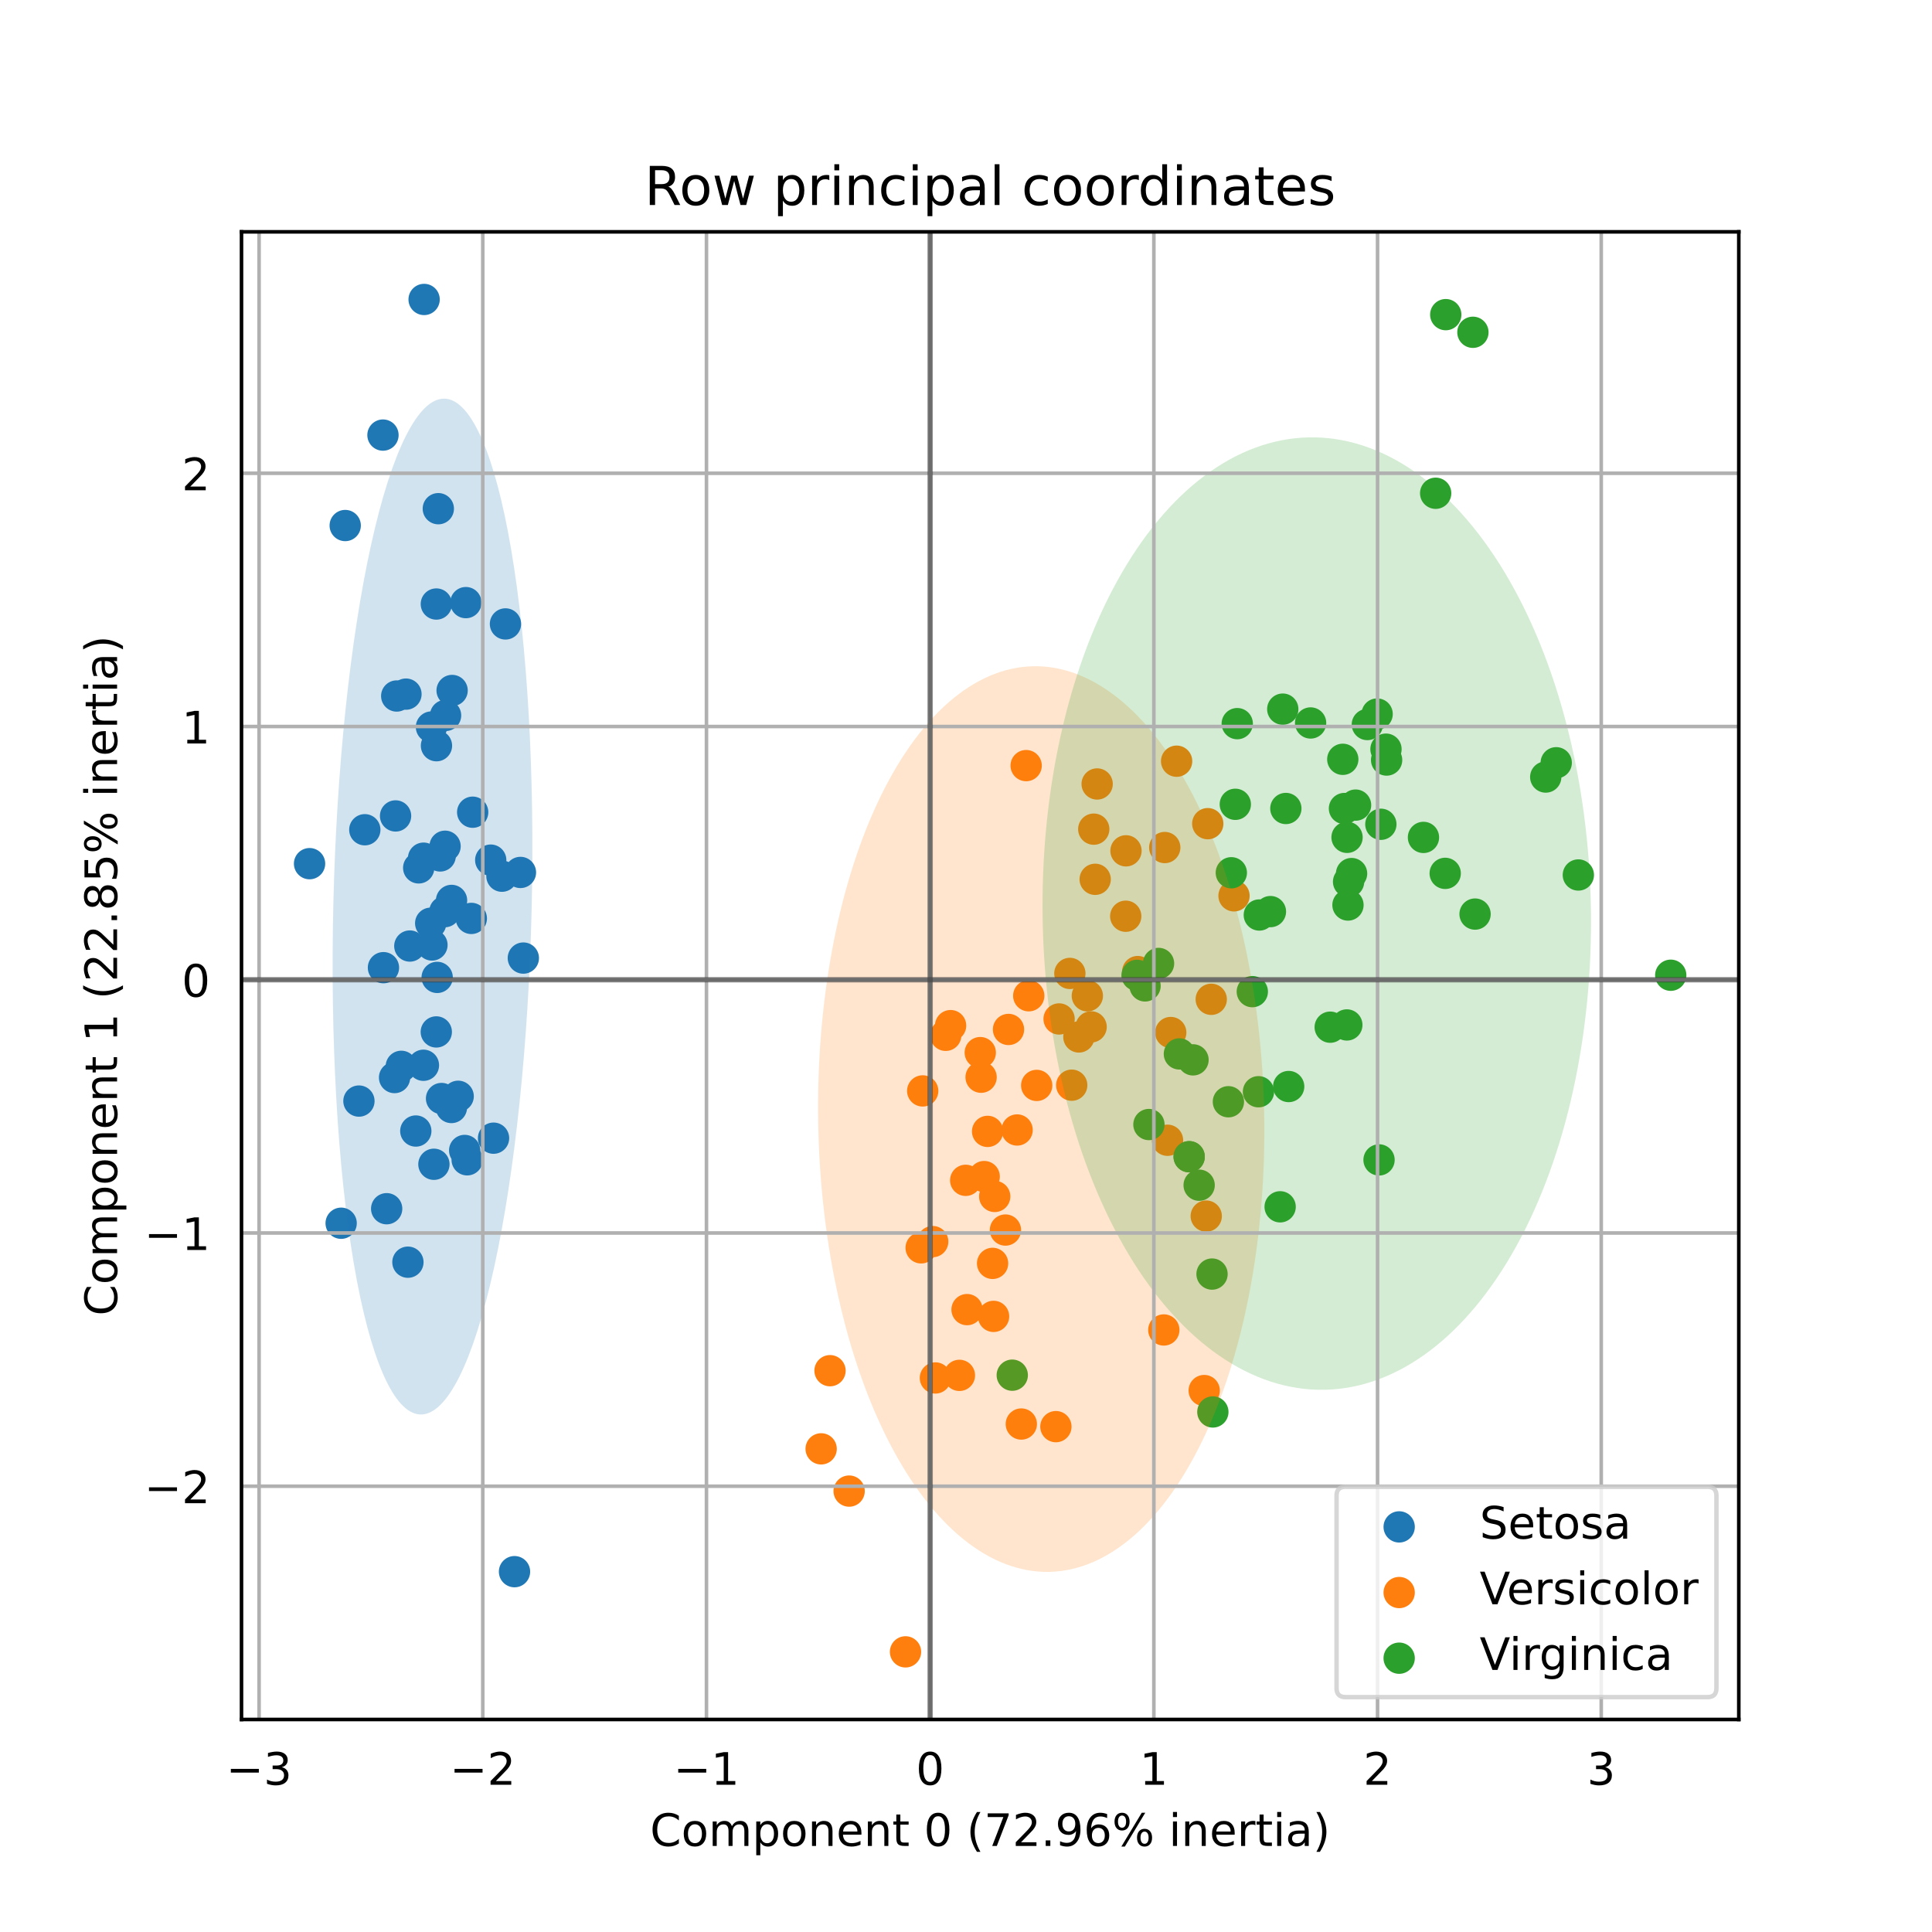 <?xml version="1.0" encoding="utf-8" standalone="no"?>
<!DOCTYPE svg PUBLIC "-//W3C//DTD SVG 1.1//EN"
  "http://www.w3.org/Graphics/SVG/1.1/DTD/svg11.dtd">
<!-- Created with matplotlib (https://matplotlib.org/) -->
<svg height="432pt" version="1.1" viewBox="0 0 432 432" width="432pt" xmlns="http://www.w3.org/2000/svg" xmlns:xlink="http://www.w3.org/1999/xlink">
 <defs>
  <style type="text/css">*{stroke-linecap:butt;stroke-linejoin:round;}</style>
 </defs>
 <g id="figure_1">
  <g id="patch_1">
   <path d="M 0 432 
L 432 432 
L 432 0 
L 0 0 
z
" style="fill:#ffffff;"/>
  </g>
  <g id="axes_1">
   <g id="patch_2">
    <path d="M 54 384.48 
L 388.8 384.48 
L 388.8 51.84 
L 54 51.84 
z
" style="fill:#ffffff;"/>
   </g>
   <g id="PathCollection_1">
    <defs>
     <path d="M 0 3 
C 0.796 3 1.559 2.684 2.121 2.121 
C 2.684 1.559 3 0.796 3 0 
C 3 -0.796 2.684 -1.559 2.121 -2.121 
C 1.559 -2.684 0.796 -3 0 -3 
C -0.796 -3 -1.559 -2.684 -2.121 -2.121 
C -2.684 -1.559 -3 -0.796 -3 0 
C -3 0.796 -2.684 1.559 -2.121 2.121 
C -1.559 2.684 -0.796 3 0 3 
z
" id="m124eeaf2be" style="stroke:#1f77b4;"/>
    </defs>
    <g clip-path="url(#p04b88c9080)">
     <use style="fill:#1f77b4;stroke:#1f77b4;" x="94.71" xlink:href="#m124eeaf2be" y="191.89"/>
     <use style="fill:#1f77b4;stroke:#1f77b4;" x="103.9" xlink:href="#m124eeaf2be" y="257.245"/>
     <use style="fill:#1f77b4;stroke:#1f77b4;" x="89.731" xlink:href="#m124eeaf2be" y="238.433"/>
     <use style="fill:#1f77b4;stroke:#1f77b4;" x="92.975" xlink:href="#m124eeaf2be" y="252.9"/>
     <use style="fill:#1f77b4;stroke:#1f77b4;" x="88.45" xlink:href="#m124eeaf2be" y="182.445"/>
     <use style="fill:#1f77b4;stroke:#1f77b4;" x="104.167" xlink:href="#m124eeaf2be" y="134.747"/>
     <use style="fill:#1f77b4;stroke:#1f77b4;" x="85.74" xlink:href="#m124eeaf2be" y="216.374"/>
     <use style="fill:#1f77b4;stroke:#1f77b4;" x="96.303" xlink:href="#m124eeaf2be" y="206.436"/>
     <use style="fill:#1f77b4;stroke:#1f77b4;" x="91.211" xlink:href="#m124eeaf2be" y="282.228"/>
     <use style="fill:#1f77b4;stroke:#1f77b4;" x="98.73" xlink:href="#m124eeaf2be" y="245.63"/>
     <use style="fill:#1f77b4;stroke:#1f77b4;" x="99.631" xlink:href="#m124eeaf2be" y="159.973"/>
     <use style="fill:#1f77b4;stroke:#1f77b4;" x="91.637" xlink:href="#m124eeaf2be" y="211.536"/>
     <use style="fill:#1f77b4;stroke:#1f77b4;" x="97.023" xlink:href="#m124eeaf2be" y="260.334"/>
     <use style="fill:#1f77b4;stroke:#1f77b4;" x="76.283" xlink:href="#m124eeaf2be" y="273.518"/>
     <use style="fill:#1f77b4;stroke:#1f77b4;" x="98.009" xlink:href="#m124eeaf2be" y="113.745"/>
     <use style="fill:#1f77b4;stroke:#1f77b4;" x="94.834" xlink:href="#m124eeaf2be" y="66.96"/>
     <use style="fill:#1f77b4;stroke:#1f77b4;" x="97.566" xlink:href="#m124eeaf2be" y="135.062"/>
     <use style="fill:#1f77b4;stroke:#1f77b4;" x="98.429" xlink:href="#m124eeaf2be" y="191.391"/>
     <use style="fill:#1f77b4;stroke:#1f77b4;" x="113.023" xlink:href="#m124eeaf2be" y="139.512"/>
     <use style="fill:#1f77b4;stroke:#1f77b4;" x="90.775" xlink:href="#m124eeaf2be" y="155.207"/>
     <use style="fill:#1f77b4;stroke:#1f77b4;" x="112.235" xlink:href="#m124eeaf2be" y="195.92"/>
     <use style="fill:#1f77b4;stroke:#1f77b4;" x="97.595" xlink:href="#m124eeaf2be" y="166.743"/>
     <use style="fill:#1f77b4;stroke:#1f77b4;" x="69.218" xlink:href="#m124eeaf2be" y="193.118"/>
     <use style="fill:#1f77b4;stroke:#1f77b4;" x="117.019" xlink:href="#m124eeaf2be" y="214.227"/>
     <use style="fill:#1f77b4;stroke:#1f77b4;" x="96.587" xlink:href="#m124eeaf2be" y="211.3"/>
     <use style="fill:#1f77b4;stroke:#1f77b4;" x="110.358" xlink:href="#m124eeaf2be" y="254.498"/>
     <use style="fill:#1f77b4;stroke:#1f77b4;" x="105.391" xlink:href="#m124eeaf2be" y="205.359"/>
     <use style="fill:#1f77b4;stroke:#1f77b4;" x="99.518" xlink:href="#m124eeaf2be" y="189.222"/>
     <use style="fill:#1f77b4;stroke:#1f77b4;" x="100.969" xlink:href="#m124eeaf2be" y="201.336"/>
     <use style="fill:#1f77b4;stroke:#1f77b4;" x="94.682" xlink:href="#m124eeaf2be" y="238.196"/>
     <use style="fill:#1f77b4;stroke:#1f77b4;" x="100.941" xlink:href="#m124eeaf2be" y="247.642"/>
     <use style="fill:#1f77b4;stroke:#1f77b4;" x="116.373" xlink:href="#m124eeaf2be" y="195.08"/>
     <use style="fill:#1f77b4;stroke:#1f77b4;" x="77.191" xlink:href="#m124eeaf2be" y="117.51"/>
     <use style="fill:#1f77b4;stroke:#1f77b4;" x="85.633" xlink:href="#m124eeaf2be" y="97.286"/>
     <use style="fill:#1f77b4;stroke:#1f77b4;" x="102.449" xlink:href="#m124eeaf2be" y="245.131"/>
     <use style="fill:#1f77b4;stroke:#1f77b4;" x="97.555" xlink:href="#m124eeaf2be" y="230.743"/>
     <use style="fill:#1f77b4;stroke:#1f77b4;" x="105.691" xlink:href="#m124eeaf2be" y="181.611"/>
     <use style="fill:#1f77b4;stroke:#1f77b4;" x="81.573" xlink:href="#m124eeaf2be" y="185.533"/>
     <use style="fill:#1f77b4;stroke:#1f77b4;" x="86.46" xlink:href="#m124eeaf2be" y="270.272"/>
     <use style="fill:#1f77b4;stroke:#1f77b4;" x="99.461" xlink:href="#m124eeaf2be" y="203.847"/>
     <use style="fill:#1f77b4;stroke:#1f77b4;" x="93.621" xlink:href="#m124eeaf2be" y="194.06"/>
     <use style="fill:#1f77b4;stroke:#1f77b4;" x="115.046" xlink:href="#m124eeaf2be" y="351.429"/>
     <use style="fill:#1f77b4;stroke:#1f77b4;" x="80.258" xlink:href="#m124eeaf2be" y="246.201"/>
     <use style="fill:#1f77b4;stroke:#1f77b4;" x="109.728" xlink:href="#m124eeaf2be" y="192.326"/>
     <use style="fill:#1f77b4;stroke:#1f77b4;" x="101.094" xlink:href="#m124eeaf2be" y="154.393"/>
     <use style="fill:#1f77b4;stroke:#1f77b4;" x="104.461" xlink:href="#m124eeaf2be" y="259.336"/>
     <use style="fill:#1f77b4;stroke:#1f77b4;" x="88.706" xlink:href="#m124eeaf2be" y="155.627"/>
     <use style="fill:#1f77b4;stroke:#1f77b4;" x="88.224" xlink:href="#m124eeaf2be" y="240.943"/>
     <use style="fill:#1f77b4;stroke:#1f77b4;" x="96.473" xlink:href="#m124eeaf2be" y="162.562"/>
     <use style="fill:#1f77b4;stroke:#1f77b4;" x="97.754" xlink:href="#m124eeaf2be" y="218.55"/>
    </g>
   </g>
   <g id="PathCollection_2">
    <defs>
     <path d="M 0 3 
C 0.796 3 1.559 2.684 2.121 2.121 
C 2.684 1.559 3 0.796 3 0 
C 3 -0.796 2.684 -1.559 2.121 -2.121 
C 1.559 -2.684 0.796 -3 0 -3 
C -0.796 -3 -1.559 -2.684 -2.121 -2.121 
C -2.684 -1.559 -3 -0.796 -3 0 
C -3 0.796 -2.684 1.559 -2.121 2.121 
C -1.559 2.684 -0.796 3 0 3 
z
" id="mc27cc13656" style="stroke:#ff7f0e;"/>
    </defs>
    <g clip-path="url(#p04b88c9080)">
     <use style="fill:#ff7f0e;stroke:#ff7f0e;" x="263.096" xlink:href="#mc27cc13656" y="170.206"/>
     <use style="fill:#ff7f0e;stroke:#ff7f0e;" x="244.567" xlink:href="#mc27cc13656" y="185.402"/>
     <use style="fill:#ff7f0e;stroke:#ff7f0e;" x="270.058" xlink:href="#mc27cc13656" y="184.174"/>
     <use style="fill:#ff7f0e;stroke:#ff7f0e;" x="228.368" xlink:href="#mc27cc13656" y="318.416"/>
     <use style="fill:#ff7f0e;stroke:#ff7f0e;" x="261.78" xlink:href="#mc27cc13656" y="230.874"/>
     <use style="fill:#ff7f0e;stroke:#ff7f0e;" x="227.428" xlink:href="#mc27cc13656" y="252.667"/>
     <use style="fill:#ff7f0e;stroke:#ff7f0e;" x="245.326" xlink:href="#mc27cc13656" y="175.299"/>
     <use style="fill:#ff7f0e;stroke:#ff7f0e;" x="183.611" xlink:href="#mc27cc13656" y="323.967"/>
     <use style="fill:#ff7f0e;stroke:#ff7f0e;" x="254.398" xlink:href="#mc27cc13656" y="217.247"/>
     <use style="fill:#ff7f0e;stroke:#ff7f0e;" x="208.558" xlink:href="#mc27cc13656" y="277.624"/>
     <use style="fill:#ff7f0e;stroke:#ff7f0e;" x="202.474" xlink:href="#mc27cc13656" y="369.36"/>
     <use style="fill:#ff7f0e;stroke:#ff7f0e;" x="230.029" xlink:href="#mc27cc13656" y="222.656"/>
     <use style="fill:#ff7f0e;stroke:#ff7f0e;" x="236.102" xlink:href="#mc27cc13656" y="319"/>
     <use style="fill:#ff7f0e;stroke:#ff7f0e;" x="243.978" xlink:href="#mc27cc13656" y="229.617"/>
     <use style="fill:#ff7f0e;stroke:#ff7f0e;" x="206.318" xlink:href="#mc27cc13656" y="243.931"/>
     <use style="fill:#ff7f0e;stroke:#ff7f0e;" x="251.773" xlink:href="#mc27cc13656" y="190.246"/>
     <use style="fill:#ff7f0e;stroke:#ff7f0e;" x="225.505" xlink:href="#mc27cc13656" y="230.188"/>
     <use style="fill:#ff7f0e;stroke:#ff7f0e;" x="215.93" xlink:href="#mc27cc13656" y="263.925"/>
     <use style="fill:#ff7f0e;stroke:#ff7f0e;" x="269.263" xlink:href="#mc27cc13656" y="310.932"/>
     <use style="fill:#ff7f0e;stroke:#ff7f0e;" x="216.235" xlink:href="#mc27cc13656" y="292.833"/>
     <use style="fill:#ff7f0e;stroke:#ff7f0e;" x="244.884" xlink:href="#mc27cc13656" y="196.616"/>
     <use style="fill:#ff7f0e;stroke:#ff7f0e;" x="231.809" xlink:href="#mc27cc13656" y="242.703"/>
     <use style="fill:#ff7f0e;stroke:#ff7f0e;" x="269.718" xlink:href="#mc27cc13656" y="271.922"/>
     <use style="fill:#ff7f0e;stroke:#ff7f0e;" x="239.641" xlink:href="#mc27cc13656" y="242.65"/>
     <use style="fill:#ff7f0e;stroke:#ff7f0e;" x="243.132" xlink:href="#mc27cc13656" y="222.663"/>
     <use style="fill:#ff7f0e;stroke:#ff7f0e;" x="251.716" xlink:href="#mc27cc13656" y="204.871"/>
     <use style="fill:#ff7f0e;stroke:#ff7f0e;" x="270.835" xlink:href="#mc27cc13656" y="223.447"/>
     <use style="fill:#ff7f0e;stroke:#ff7f0e;" x="275.931" xlink:href="#mc27cc13656" y="200.311"/>
     <use style="fill:#ff7f0e;stroke:#ff7f0e;" x="241.239" xlink:href="#mc27cc13656" y="231.865"/>
     <use style="fill:#ff7f0e;stroke:#ff7f0e;" x="205.973" xlink:href="#mc27cc13656" y="279.022"/>
     <use style="fill:#ff7f0e;stroke:#ff7f0e;" x="214.528" xlink:href="#mc27cc13656" y="307.536"/>
     <use style="fill:#ff7f0e;stroke:#ff7f0e;" x="209.159" xlink:href="#mc27cc13656" y="308.114"/>
     <use style="fill:#ff7f0e;stroke:#ff7f0e;" x="220.068" xlink:href="#mc27cc13656" y="263.084"/>
     <use style="fill:#ff7f0e;stroke:#ff7f0e;" x="261.061" xlink:href="#mc27cc13656" y="254.964"/>
     <use style="fill:#ff7f0e;stroke:#ff7f0e;" x="219.189" xlink:href="#mc27cc13656" y="235.367"/>
     <use style="fill:#ff7f0e;stroke:#ff7f0e;" x="229.451" xlink:href="#mc27cc13656" y="171.191"/>
     <use style="fill:#ff7f0e;stroke:#ff7f0e;" x="260.442" xlink:href="#mc27cc13656" y="189.511"/>
     <use style="fill:#ff7f0e;stroke:#ff7f0e;" x="260.232" xlink:href="#mc27cc13656" y="297.384"/>
     <use style="fill:#ff7f0e;stroke:#ff7f0e;" x="211.467" xlink:href="#mc27cc13656" y="231.501"/>
     <use style="fill:#ff7f0e;stroke:#ff7f0e;" x="222.165" xlink:href="#mc27cc13656" y="294.346"/>
     <use style="fill:#ff7f0e;stroke:#ff7f0e;" x="221.945" xlink:href="#mc27cc13656" y="282.494"/>
     <use style="fill:#ff7f0e;stroke:#ff7f0e;" x="239.226" xlink:href="#mc27cc13656" y="217.661"/>
     <use style="fill:#ff7f0e;stroke:#ff7f0e;" x="224.819" xlink:href="#mc27cc13656" y="275.041"/>
     <use style="fill:#ff7f0e;stroke:#ff7f0e;" x="189.87" xlink:href="#mc27cc13656" y="333.412"/>
     <use style="fill:#ff7f0e;stroke:#ff7f0e;" x="222.421" xlink:href="#mc27cc13656" y="267.528"/>
     <use style="fill:#ff7f0e;stroke:#ff7f0e;" x="212.556" xlink:href="#mc27cc13656" y="229.332"/>
     <use style="fill:#ff7f0e;stroke:#ff7f0e;" x="219.376" xlink:href="#mc27cc13656" y="240.868"/>
     <use style="fill:#ff7f0e;stroke:#ff7f0e;" x="236.816" xlink:href="#mc27cc13656" y="227.842"/>
     <use style="fill:#ff7f0e;stroke:#ff7f0e;" x="185.595" xlink:href="#mc27cc13656" y="306.49"/>
     <use style="fill:#ff7f0e;stroke:#ff7f0e;" x="220.828" xlink:href="#mc27cc13656" y="252.982"/>
    </g>
   </g>
   <g id="PathCollection_3">
    <defs>
     <path d="M 0 3 
C 0.796 3 1.559 2.684 2.121 2.121 
C 2.684 1.559 3 0.796 3 0 
C 3 -0.796 2.684 -1.559 2.121 -2.121 
C 1.559 -2.684 0.796 -3 0 -3 
C -0.796 -3 -1.559 -2.684 -2.121 -2.121 
C -2.684 -1.559 -3 -0.796 -3 0 
C -3 0.796 -2.684 1.559 -2.121 2.121 
C -1.559 2.684 -0.796 3 0 3 
z
" id="ma7cb073a37" style="stroke:#2ca02c;"/>
    </defs>
    <g clip-path="url(#p04b88c9080)">
     <use style="fill:#2ca02c;stroke:#2ca02c;" x="300.249" xlink:href="#ma7cb073a37" y="169.784"/>
     <use style="fill:#2ca02c;stroke:#2ca02c;" x="265.902" xlink:href="#ma7cb073a37" y="258.646"/>
     <use style="fill:#2ca02c;stroke:#2ca02c;" x="318.29" xlink:href="#ma7cb073a37" y="187.248"/>
     <use style="fill:#2ca02c;stroke:#2ca02c;" x="280.02" xlink:href="#ma7cb073a37" y="221.733"/>
     <use style="fill:#2ca02c;stroke:#2ca02c;" x="301.411" xlink:href="#ma7cb073a37" y="202.365"/>
     <use style="fill:#2ca02c;stroke:#2ca02c;" x="345.63" xlink:href="#ma7cb073a37" y="173.748"/>
     <use style="fill:#2ca02c;stroke:#2ca02c;" x="226.344" xlink:href="#ma7cb073a37" y="307.493"/>
     <use style="fill:#2ca02c;stroke:#2ca02c;" x="323.151" xlink:href="#ma7cb073a37" y="195.286"/>
     <use style="fill:#2ca02c;stroke:#2ca02c;" x="308.357" xlink:href="#ma7cb073a37" y="259.358"/>
     <use style="fill:#2ca02c;stroke:#2ca02c;" x="321.017" xlink:href="#ma7cb073a37" y="110.294"/>
     <use style="fill:#2ca02c;stroke:#2ca02c;" x="276.22" xlink:href="#ma7cb073a37" y="179.844"/>
     <use style="fill:#2ca02c;stroke:#2ca02c;" x="288.15" xlink:href="#ma7cb073a37" y="242.951"/>
     <use style="fill:#2ca02c;stroke:#2ca02c;" x="302.216" xlink:href="#ma7cb073a37" y="195.332"/>
     <use style="fill:#2ca02c;stroke:#2ca02c;" x="271.015" xlink:href="#ma7cb073a37" y="284.885"/>
     <use style="fill:#2ca02c;stroke:#2ca02c;" x="281.395" xlink:href="#ma7cb073a37" y="244.116"/>
     <use style="fill:#2ca02c;stroke:#2ca02c;" x="287.519" xlink:href="#ma7cb073a37" y="180.779"/>
     <use style="fill:#2ca02c;stroke:#2ca02c;" x="281.585" xlink:href="#ma7cb073a37" y="204.597"/>
     <use style="fill:#2ca02c;stroke:#2ca02c;" x="329.347" xlink:href="#ma7cb073a37" y="74.3"/>
     <use style="fill:#2ca02c;stroke:#2ca02c;" x="373.582" xlink:href="#ma7cb073a37" y="218.065"/>
     <use style="fill:#2ca02c;stroke:#2ca02c;" x="271.198" xlink:href="#ma7cb073a37" y="315.717"/>
     <use style="fill:#2ca02c;stroke:#2ca02c;" x="309.91" xlink:href="#ma7cb073a37" y="167.516"/>
     <use style="fill:#2ca02c;stroke:#2ca02c;" x="256.903" xlink:href="#ma7cb073a37" y="251.448"/>
     <use style="fill:#2ca02c;stroke:#2ca02c;" x="352.922" xlink:href="#ma7cb073a37" y="195.649"/>
     <use style="fill:#2ca02c;stroke:#2ca02c;" x="274.672" xlink:href="#ma7cb073a37" y="246.355"/>
     <use style="fill:#2ca02c;stroke:#2ca02c;" x="293.054" xlink:href="#ma7cb073a37" y="161.658"/>
     <use style="fill:#2ca02c;stroke:#2ca02c;" x="305.738" xlink:href="#ma7cb073a37" y="162.006"/>
     <use style="fill:#2ca02c;stroke:#2ca02c;" x="266.763" xlink:href="#ma7cb073a37" y="236.988"/>
     <use style="fill:#2ca02c;stroke:#2ca02c;" x="259.053" xlink:href="#ma7cb073a37" y="215.428"/>
     <use style="fill:#2ca02c;stroke:#2ca02c;" x="297.437" xlink:href="#ma7cb073a37" y="229.681"/>
     <use style="fill:#2ca02c;stroke:#2ca02c;" x="301.203" xlink:href="#ma7cb073a37" y="187.232"/>
     <use style="fill:#2ca02c;stroke:#2ca02c;" x="329.829" xlink:href="#ma7cb073a37" y="204.39"/>
     <use style="fill:#2ca02c;stroke:#2ca02c;" x="323.275" xlink:href="#ma7cb073a37" y="70.355"/>
     <use style="fill:#2ca02c;stroke:#2ca02c;" x="301.156" xlink:href="#ma7cb073a37" y="229.182"/>
     <use style="fill:#2ca02c;stroke:#2ca02c;" x="263.714" xlink:href="#ma7cb073a37" y="235.659"/>
     <use style="fill:#2ca02c;stroke:#2ca02c;" x="268.132" xlink:href="#ma7cb073a37" y="265.013"/>
     <use style="fill:#2ca02c;stroke:#2ca02c;" x="347.976" xlink:href="#ma7cb073a37" y="170.555"/>
     <use style="fill:#2ca02c;stroke:#2ca02c;" x="286.828" xlink:href="#ma7cb073a37" y="158.563"/>
     <use style="fill:#2ca02c;stroke:#2ca02c;" x="275.326" xlink:href="#ma7cb073a37" y="195.152"/>
     <use style="fill:#2ca02c;stroke:#2ca02c;" x="254.245" xlink:href="#ma7cb073a37" y="218.097"/>
     <use style="fill:#2ca02c;stroke:#2ca02c;" x="300.623" xlink:href="#ma7cb073a37" y="180.786"/>
     <use style="fill:#2ca02c;stroke:#2ca02c;" x="308.764" xlink:href="#ma7cb073a37" y="184.31"/>
     <use style="fill:#2ca02c;stroke:#2ca02c;" x="303.11" xlink:href="#ma7cb073a37" y="180.024"/>
     <use style="fill:#2ca02c;stroke:#2ca02c;" x="265.902" xlink:href="#ma7cb073a37" y="258.646"/>
     <use style="fill:#2ca02c;stroke:#2ca02c;" x="310.052" xlink:href="#ma7cb073a37" y="169.948"/>
     <use style="fill:#2ca02c;stroke:#2ca02c;" x="307.93" xlink:href="#ma7cb073a37" y="159.662"/>
     <use style="fill:#2ca02c;stroke:#2ca02c;" x="301.546" xlink:href="#ma7cb073a37" y="197.16"/>
     <use style="fill:#2ca02c;stroke:#2ca02c;" x="286.244" xlink:href="#ma7cb073a37" y="269.847"/>
     <use style="fill:#2ca02c;stroke:#2ca02c;" x="284.073" xlink:href="#ma7cb073a37" y="203.836"/>
     <use style="fill:#2ca02c;stroke:#2ca02c;" x="276.651" xlink:href="#ma7cb073a37" y="161.809"/>
     <use style="fill:#2ca02c;stroke:#2ca02c;" x="256.037" xlink:href="#ma7cb073a37" y="220.45"/>
    </g>
   </g>
   <g id="patch_3">
    <path clip-path="url(#p04b88c9080)" d="M 93.996 316.285 
C 99.875 316.465 105.8 304.671 110.466 283.5 
C 115.131 262.329 118.157 233.51 118.876 203.39 
C 119.596 173.27 117.95 144.308 114.301 122.883 
C 110.653 101.457 105.299 89.318 99.42 89.138 
C 93.541 88.958 87.616 100.752 82.95 121.923 
C 78.284 143.094 75.259 171.913 74.539 202.033 
C 73.82 232.153 75.466 261.115 79.114 282.54 
C 82.763 303.965 88.116 316.105 93.996 316.285 
z
" style="fill:#1f77b4;opacity:0.2;"/>
   </g>
   <g id="patch_4">
    <path clip-path="url(#p04b88c9080)" d="M 234.698 351.473 
C 247.921 351.158 260.406 340.188 269.403 320.979 
C 278.4 301.77 283.176 275.89 282.677 249.039 
C 282.178 222.188 276.447 196.558 266.744 177.794 
C 257.041 159.03 244.16 148.664 230.938 148.978 
C 217.715 149.293 205.23 160.263 196.233 179.472 
C 187.235 198.681 182.46 224.561 182.959 251.412 
C 183.457 278.263 189.189 303.893 198.892 322.657 
C 208.594 341.422 221.475 351.788 234.698 351.473 
z
" style="fill:#ff7f0e;opacity:0.2;"/>
   </g>
   <g id="patch_5">
    <path clip-path="url(#p04b88c9080)" d="M 296.275 310.757 
C 312.53 310.397 327.928 298.832 339.077 278.61 
C 350.226 258.387 356.216 231.159 355.728 202.92 
C 355.239 174.682 348.312 147.74 336.473 128.027 
C 324.633 108.314 308.847 97.441 292.592 97.801 
C 276.336 98.161 260.938 109.726 249.789 129.948 
C 238.64 150.171 232.651 177.399 233.139 205.638 
C 233.627 233.876 240.554 260.818 252.394 280.531 
C 264.233 300.244 280.019 311.117 296.275 310.757 
z
" style="fill:#2ca02c;opacity:0.2;"/>
   </g>
   <g id="matplotlib.axis_1">
    <g id="xtick_1">
     <g id="line2d_1">
      <path clip-path="url(#p04b88c9080)" d="M 57.931 384.48 
L 57.931 51.84 
" style="fill:none;stroke:#b0b0b0;stroke-linecap:square;stroke-width:0.8;"/>
     </g>
     <g id="text_1">
      <!-- −3 -->
      <g transform="translate(50.56 399.078)scale(0.1 -0.1)">
       <defs>
        <path d="M 10.594 35.5 
L 73.188 35.5 
L 73.188 27.203 
L 10.594 27.203 
z
" id="DejaVuSans-8722"/>
        <path d="M 40.578 39.312 
Q 47.656 37.797 51.625 33 
Q 55.609 28.219 55.609 21.188 
Q 55.609 10.406 48.188 4.484 
Q 40.766 -1.422 27.094 -1.422 
Q 22.516 -1.422 17.656 -0.516 
Q 12.797 0.391 7.625 2.203 
L 7.625 11.719 
Q 11.719 9.328 16.594 8.109 
Q 21.484 6.891 26.812 6.891 
Q 36.078 6.891 40.938 10.547 
Q 45.797 14.203 45.797 21.188 
Q 45.797 27.641 41.281 31.266 
Q 36.766 34.906 28.719 34.906 
L 20.219 34.906 
L 20.219 43.016 
L 29.109 43.016 
Q 36.375 43.016 40.234 45.922 
Q 44.094 48.828 44.094 54.297 
Q 44.094 59.906 40.109 62.906 
Q 36.141 65.922 28.719 65.922 
Q 24.656 65.922 20.016 65.031 
Q 15.375 64.156 9.812 62.312 
L 9.812 71.094 
Q 15.438 72.656 20.344 73.438 
Q 25.25 74.219 29.594 74.219 
Q 40.828 74.219 47.359 69.109 
Q 53.906 64.016 53.906 55.328 
Q 53.906 49.266 50.438 45.094 
Q 46.969 40.922 40.578 39.312 
z
" id="DejaVuSans-51"/>
       </defs>
       <use xlink:href="#DejaVuSans-8722"/>
       <use x="83.789" xlink:href="#DejaVuSans-51"/>
      </g>
     </g>
    </g>
    <g id="xtick_2">
     <g id="line2d_2">
      <path clip-path="url(#p04b88c9080)" d="M 107.95 384.48 
L 107.95 51.84 
" style="fill:none;stroke:#b0b0b0;stroke-linecap:square;stroke-width:0.8;"/>
     </g>
     <g id="text_2">
      <!-- −2 -->
      <g transform="translate(100.579 399.078)scale(0.1 -0.1)">
       <defs>
        <path d="M 19.188 8.297 
L 53.609 8.297 
L 53.609 0 
L 7.328 0 
L 7.328 8.297 
Q 12.938 14.109 22.625 23.891 
Q 32.328 33.688 34.812 36.531 
Q 39.547 41.844 41.422 45.531 
Q 43.312 49.219 43.312 52.781 
Q 43.312 58.594 39.234 62.25 
Q 35.156 65.922 28.609 65.922 
Q 23.969 65.922 18.812 64.312 
Q 13.672 62.703 7.812 59.422 
L 7.812 69.391 
Q 13.766 71.781 18.938 73 
Q 24.125 74.219 28.422 74.219 
Q 39.75 74.219 46.484 68.547 
Q 53.219 62.891 53.219 53.422 
Q 53.219 48.922 51.531 44.891 
Q 49.859 40.875 45.406 35.406 
Q 44.188 33.984 37.641 27.219 
Q 31.109 20.453 19.188 8.297 
z
" id="DejaVuSans-50"/>
       </defs>
       <use xlink:href="#DejaVuSans-8722"/>
       <use x="83.789" xlink:href="#DejaVuSans-50"/>
      </g>
     </g>
    </g>
    <g id="xtick_3">
     <g id="line2d_3">
      <path clip-path="url(#p04b88c9080)" d="M 157.968 384.48 
L 157.968 51.84 
" style="fill:none;stroke:#b0b0b0;stroke-linecap:square;stroke-width:0.8;"/>
     </g>
     <g id="text_3">
      <!-- −1 -->
      <g transform="translate(150.597 399.078)scale(0.1 -0.1)">
       <defs>
        <path d="M 12.406 8.297 
L 28.516 8.297 
L 28.516 63.922 
L 10.984 60.406 
L 10.984 69.391 
L 28.422 72.906 
L 38.281 72.906 
L 38.281 8.297 
L 54.391 8.297 
L 54.391 0 
L 12.406 0 
z
" id="DejaVuSans-49"/>
       </defs>
       <use xlink:href="#DejaVuSans-8722"/>
       <use x="83.789" xlink:href="#DejaVuSans-49"/>
      </g>
     </g>
    </g>
    <g id="xtick_4">
     <g id="line2d_4">
      <path clip-path="url(#p04b88c9080)" d="M 207.986 384.48 
L 207.986 51.84 
" style="fill:none;stroke:#b0b0b0;stroke-linecap:square;stroke-width:0.8;"/>
     </g>
     <g id="text_4">
      <!-- 0 -->
      <g transform="translate(204.805 399.078)scale(0.1 -0.1)">
       <defs>
        <path d="M 31.781 66.406 
Q 24.172 66.406 20.328 58.906 
Q 16.5 51.422 16.5 36.375 
Q 16.5 21.391 20.328 13.891 
Q 24.172 6.391 31.781 6.391 
Q 39.453 6.391 43.281 13.891 
Q 47.125 21.391 47.125 36.375 
Q 47.125 51.422 43.281 58.906 
Q 39.453 66.406 31.781 66.406 
z
M 31.781 74.219 
Q 44.047 74.219 50.516 64.516 
Q 56.984 54.828 56.984 36.375 
Q 56.984 17.969 50.516 8.266 
Q 44.047 -1.422 31.781 -1.422 
Q 19.531 -1.422 13.062 8.266 
Q 6.594 17.969 6.594 36.375 
Q 6.594 54.828 13.062 64.516 
Q 19.531 74.219 31.781 74.219 
z
" id="DejaVuSans-48"/>
       </defs>
       <use xlink:href="#DejaVuSans-48"/>
      </g>
     </g>
    </g>
    <g id="xtick_5">
     <g id="line2d_5">
      <path clip-path="url(#p04b88c9080)" d="M 258.005 384.48 
L 258.005 51.84 
" style="fill:none;stroke:#b0b0b0;stroke-linecap:square;stroke-width:0.8;"/>
     </g>
     <g id="text_5">
      <!-- 1 -->
      <g transform="translate(254.823 399.078)scale(0.1 -0.1)">
       <use xlink:href="#DejaVuSans-49"/>
      </g>
     </g>
    </g>
    <g id="xtick_6">
     <g id="line2d_6">
      <path clip-path="url(#p04b88c9080)" d="M 308.023 384.48 
L 308.023 51.84 
" style="fill:none;stroke:#b0b0b0;stroke-linecap:square;stroke-width:0.8;"/>
     </g>
     <g id="text_6">
      <!-- 2 -->
      <g transform="translate(304.842 399.078)scale(0.1 -0.1)">
       <use xlink:href="#DejaVuSans-50"/>
      </g>
     </g>
    </g>
    <g id="xtick_7">
     <g id="line2d_7">
      <path clip-path="url(#p04b88c9080)" d="M 358.041 384.48 
L 358.041 51.84 
" style="fill:none;stroke:#b0b0b0;stroke-linecap:square;stroke-width:0.8;"/>
     </g>
     <g id="text_7">
      <!-- 3 -->
      <g transform="translate(354.86 399.078)scale(0.1 -0.1)">
       <use xlink:href="#DejaVuSans-51"/>
      </g>
     </g>
    </g>
    <g id="text_8">
     <!-- Component 0 (72.96% inertia) -->
     <g transform="translate(145.353 412.757)scale(0.1 -0.1)">
      <defs>
       <path d="M 64.406 67.281 
L 64.406 56.891 
Q 59.422 61.531 53.781 63.812 
Q 48.141 66.109 41.797 66.109 
Q 29.297 66.109 22.656 58.469 
Q 16.016 50.828 16.016 36.375 
Q 16.016 21.969 22.656 14.328 
Q 29.297 6.688 41.797 6.688 
Q 48.141 6.688 53.781 8.984 
Q 59.422 11.281 64.406 15.922 
L 64.406 5.609 
Q 59.234 2.094 53.438 0.328 
Q 47.656 -1.422 41.219 -1.422 
Q 24.656 -1.422 15.125 8.703 
Q 5.609 18.844 5.609 36.375 
Q 5.609 53.953 15.125 64.078 
Q 24.656 74.219 41.219 74.219 
Q 47.75 74.219 53.531 72.484 
Q 59.328 70.75 64.406 67.281 
z
" id="DejaVuSans-67"/>
       <path d="M 30.609 48.391 
Q 23.391 48.391 19.188 42.75 
Q 14.984 37.109 14.984 27.297 
Q 14.984 17.484 19.156 11.844 
Q 23.344 6.203 30.609 6.203 
Q 37.797 6.203 41.984 11.859 
Q 46.188 17.531 46.188 27.297 
Q 46.188 37.016 41.984 42.703 
Q 37.797 48.391 30.609 48.391 
z
M 30.609 56 
Q 42.328 56 49.016 48.375 
Q 55.719 40.766 55.719 27.297 
Q 55.719 13.875 49.016 6.219 
Q 42.328 -1.422 30.609 -1.422 
Q 18.844 -1.422 12.172 6.219 
Q 5.516 13.875 5.516 27.297 
Q 5.516 40.766 12.172 48.375 
Q 18.844 56 30.609 56 
z
" id="DejaVuSans-111"/>
       <path d="M 52 44.188 
Q 55.375 50.25 60.062 53.125 
Q 64.75 56 71.094 56 
Q 79.641 56 84.281 50.016 
Q 88.922 44.047 88.922 33.016 
L 88.922 0 
L 79.891 0 
L 79.891 32.719 
Q 79.891 40.578 77.094 44.375 
Q 74.312 48.188 68.609 48.188 
Q 61.625 48.188 57.562 43.547 
Q 53.516 38.922 53.516 30.906 
L 53.516 0 
L 44.484 0 
L 44.484 32.719 
Q 44.484 40.625 41.703 44.406 
Q 38.922 48.188 33.109 48.188 
Q 26.219 48.188 22.156 43.531 
Q 18.109 38.875 18.109 30.906 
L 18.109 0 
L 9.078 0 
L 9.078 54.688 
L 18.109 54.688 
L 18.109 46.188 
Q 21.188 51.219 25.484 53.609 
Q 29.781 56 35.688 56 
Q 41.656 56 45.828 52.969 
Q 50 49.953 52 44.188 
z
" id="DejaVuSans-109"/>
       <path d="M 18.109 8.203 
L 18.109 -20.797 
L 9.078 -20.797 
L 9.078 54.688 
L 18.109 54.688 
L 18.109 46.391 
Q 20.953 51.266 25.266 53.625 
Q 29.594 56 35.594 56 
Q 45.562 56 51.781 48.094 
Q 58.016 40.188 58.016 27.297 
Q 58.016 14.406 51.781 6.484 
Q 45.562 -1.422 35.594 -1.422 
Q 29.594 -1.422 25.266 0.953 
Q 20.953 3.328 18.109 8.203 
z
M 48.688 27.297 
Q 48.688 37.203 44.609 42.844 
Q 40.531 48.484 33.406 48.484 
Q 26.266 48.484 22.188 42.844 
Q 18.109 37.203 18.109 27.297 
Q 18.109 17.391 22.188 11.75 
Q 26.266 6.109 33.406 6.109 
Q 40.531 6.109 44.609 11.75 
Q 48.688 17.391 48.688 27.297 
z
" id="DejaVuSans-112"/>
       <path d="M 54.891 33.016 
L 54.891 0 
L 45.906 0 
L 45.906 32.719 
Q 45.906 40.484 42.875 44.328 
Q 39.844 48.188 33.797 48.188 
Q 26.516 48.188 22.312 43.547 
Q 18.109 38.922 18.109 30.906 
L 18.109 0 
L 9.078 0 
L 9.078 54.688 
L 18.109 54.688 
L 18.109 46.188 
Q 21.344 51.125 25.703 53.562 
Q 30.078 56 35.797 56 
Q 45.219 56 50.047 50.172 
Q 54.891 44.344 54.891 33.016 
z
" id="DejaVuSans-110"/>
       <path d="M 56.203 29.594 
L 56.203 25.203 
L 14.891 25.203 
Q 15.484 15.922 20.484 11.062 
Q 25.484 6.203 34.422 6.203 
Q 39.594 6.203 44.453 7.469 
Q 49.312 8.734 54.109 11.281 
L 54.109 2.781 
Q 49.266 0.734 44.188 -0.344 
Q 39.109 -1.422 33.891 -1.422 
Q 20.797 -1.422 13.156 6.188 
Q 5.516 13.812 5.516 26.812 
Q 5.516 40.234 12.766 48.109 
Q 20.016 56 32.328 56 
Q 43.359 56 49.781 48.891 
Q 56.203 41.797 56.203 29.594 
z
M 47.219 32.234 
Q 47.125 39.594 43.094 43.984 
Q 39.062 48.391 32.422 48.391 
Q 24.906 48.391 20.391 44.141 
Q 15.875 39.891 15.188 32.172 
z
" id="DejaVuSans-101"/>
       <path d="M 18.312 70.219 
L 18.312 54.688 
L 36.812 54.688 
L 36.812 47.703 
L 18.312 47.703 
L 18.312 18.016 
Q 18.312 11.328 20.141 9.422 
Q 21.969 7.516 27.594 7.516 
L 36.812 7.516 
L 36.812 0 
L 27.594 0 
Q 17.188 0 13.234 3.875 
Q 9.281 7.766 9.281 18.016 
L 9.281 47.703 
L 2.688 47.703 
L 2.688 54.688 
L 9.281 54.688 
L 9.281 70.219 
z
" id="DejaVuSans-116"/>
       <path id="DejaVuSans-32"/>
       <path d="M 31 75.875 
Q 24.469 64.656 21.281 53.656 
Q 18.109 42.672 18.109 31.391 
Q 18.109 20.125 21.312 9.062 
Q 24.516 -2 31 -13.188 
L 23.188 -13.188 
Q 15.875 -1.703 12.234 9.375 
Q 8.594 20.453 8.594 31.391 
Q 8.594 42.281 12.203 53.312 
Q 15.828 64.359 23.188 75.875 
z
" id="DejaVuSans-40"/>
       <path d="M 8.203 72.906 
L 55.078 72.906 
L 55.078 68.703 
L 28.609 0 
L 18.312 0 
L 43.219 64.594 
L 8.203 64.594 
z
" id="DejaVuSans-55"/>
       <path d="M 10.688 12.406 
L 21 12.406 
L 21 0 
L 10.688 0 
z
" id="DejaVuSans-46"/>
       <path d="M 10.984 1.516 
L 10.984 10.5 
Q 14.703 8.734 18.5 7.812 
Q 22.312 6.891 25.984 6.891 
Q 35.75 6.891 40.891 13.453 
Q 46.047 20.016 46.781 33.406 
Q 43.953 29.203 39.594 26.953 
Q 35.25 24.703 29.984 24.703 
Q 19.047 24.703 12.672 31.312 
Q 6.297 37.938 6.297 49.422 
Q 6.297 60.641 12.938 67.422 
Q 19.578 74.219 30.609 74.219 
Q 43.266 74.219 49.922 64.516 
Q 56.594 54.828 56.594 36.375 
Q 56.594 19.141 48.406 8.859 
Q 40.234 -1.422 26.422 -1.422 
Q 22.703 -1.422 18.891 -0.688 
Q 15.094 0.047 10.984 1.516 
z
M 30.609 32.422 
Q 37.25 32.422 41.125 36.953 
Q 45.016 41.5 45.016 49.422 
Q 45.016 57.281 41.125 61.844 
Q 37.25 66.406 30.609 66.406 
Q 23.969 66.406 20.094 61.844 
Q 16.219 57.281 16.219 49.422 
Q 16.219 41.5 20.094 36.953 
Q 23.969 32.422 30.609 32.422 
z
" id="DejaVuSans-57"/>
       <path d="M 33.016 40.375 
Q 26.375 40.375 22.484 35.828 
Q 18.609 31.297 18.609 23.391 
Q 18.609 15.531 22.484 10.953 
Q 26.375 6.391 33.016 6.391 
Q 39.656 6.391 43.531 10.953 
Q 47.406 15.531 47.406 23.391 
Q 47.406 31.297 43.531 35.828 
Q 39.656 40.375 33.016 40.375 
z
M 52.594 71.297 
L 52.594 62.312 
Q 48.875 64.062 45.094 64.984 
Q 41.312 65.922 37.594 65.922 
Q 27.828 65.922 22.672 59.328 
Q 17.531 52.734 16.797 39.406 
Q 19.672 43.656 24.016 45.922 
Q 28.375 48.188 33.594 48.188 
Q 44.578 48.188 50.953 41.516 
Q 57.328 34.859 57.328 23.391 
Q 57.328 12.156 50.688 5.359 
Q 44.047 -1.422 33.016 -1.422 
Q 20.359 -1.422 13.672 8.266 
Q 6.984 17.969 6.984 36.375 
Q 6.984 53.656 15.188 63.938 
Q 23.391 74.219 37.203 74.219 
Q 40.922 74.219 44.703 73.484 
Q 48.484 72.75 52.594 71.297 
z
" id="DejaVuSans-54"/>
       <path d="M 72.703 32.078 
Q 68.453 32.078 66.031 28.469 
Q 63.625 24.859 63.625 18.406 
Q 63.625 12.062 66.031 8.422 
Q 68.453 4.781 72.703 4.781 
Q 76.859 4.781 79.266 8.422 
Q 81.688 12.062 81.688 18.406 
Q 81.688 24.812 79.266 28.438 
Q 76.859 32.078 72.703 32.078 
z
M 72.703 38.281 
Q 80.422 38.281 84.953 32.906 
Q 89.5 27.547 89.5 18.406 
Q 89.5 9.281 84.938 3.922 
Q 80.375 -1.422 72.703 -1.422 
Q 64.891 -1.422 60.344 3.922 
Q 55.812 9.281 55.812 18.406 
Q 55.812 27.594 60.375 32.938 
Q 64.938 38.281 72.703 38.281 
z
M 22.312 68.016 
Q 18.109 68.016 15.688 64.375 
Q 13.281 60.75 13.281 54.391 
Q 13.281 47.953 15.672 44.328 
Q 18.062 40.719 22.312 40.719 
Q 26.562 40.719 28.969 44.328 
Q 31.391 47.953 31.391 54.391 
Q 31.391 60.688 28.953 64.344 
Q 26.516 68.016 22.312 68.016 
z
M 66.406 74.219 
L 74.219 74.219 
L 28.609 -1.422 
L 20.797 -1.422 
z
M 22.312 74.219 
Q 30.031 74.219 34.609 68.875 
Q 39.203 63.531 39.203 54.391 
Q 39.203 45.172 34.641 39.844 
Q 30.078 34.516 22.312 34.516 
Q 14.547 34.516 10.031 39.859 
Q 5.516 45.219 5.516 54.391 
Q 5.516 63.484 10.047 68.844 
Q 14.594 74.219 22.312 74.219 
z
" id="DejaVuSans-37"/>
       <path d="M 9.422 54.688 
L 18.406 54.688 
L 18.406 0 
L 9.422 0 
z
M 9.422 75.984 
L 18.406 75.984 
L 18.406 64.594 
L 9.422 64.594 
z
" id="DejaVuSans-105"/>
       <path d="M 41.109 46.297 
Q 39.594 47.172 37.812 47.578 
Q 36.031 48 33.891 48 
Q 26.266 48 22.188 43.047 
Q 18.109 38.094 18.109 28.812 
L 18.109 0 
L 9.078 0 
L 9.078 54.688 
L 18.109 54.688 
L 18.109 46.188 
Q 20.953 51.172 25.484 53.578 
Q 30.031 56 36.531 56 
Q 37.453 56 38.578 55.875 
Q 39.703 55.766 41.062 55.516 
z
" id="DejaVuSans-114"/>
       <path d="M 34.281 27.484 
Q 23.391 27.484 19.188 25 
Q 14.984 22.516 14.984 16.5 
Q 14.984 11.719 18.141 8.906 
Q 21.297 6.109 26.703 6.109 
Q 34.188 6.109 38.703 11.406 
Q 43.219 16.703 43.219 25.484 
L 43.219 27.484 
z
M 52.203 31.203 
L 52.203 0 
L 43.219 0 
L 43.219 8.297 
Q 40.141 3.328 35.547 0.953 
Q 30.953 -1.422 24.312 -1.422 
Q 15.922 -1.422 10.953 3.297 
Q 6 8.016 6 15.922 
Q 6 25.141 12.172 29.828 
Q 18.359 34.516 30.609 34.516 
L 43.219 34.516 
L 43.219 35.406 
Q 43.219 41.609 39.141 45 
Q 35.062 48.391 27.688 48.391 
Q 23 48.391 18.547 47.266 
Q 14.109 46.141 10.016 43.891 
L 10.016 52.203 
Q 14.938 54.109 19.578 55.047 
Q 24.219 56 28.609 56 
Q 40.484 56 46.344 49.844 
Q 52.203 43.703 52.203 31.203 
z
" id="DejaVuSans-97"/>
       <path d="M 8.016 75.875 
L 15.828 75.875 
Q 23.141 64.359 26.781 53.312 
Q 30.422 42.281 30.422 31.391 
Q 30.422 20.453 26.781 9.375 
Q 23.141 -1.703 15.828 -13.188 
L 8.016 -13.188 
Q 14.5 -2 17.703 9.062 
Q 20.906 20.125 20.906 31.391 
Q 20.906 42.672 17.703 53.656 
Q 14.5 64.656 8.016 75.875 
z
" id="DejaVuSans-41"/>
      </defs>
      <use xlink:href="#DejaVuSans-67"/>
      <use x="69.824" xlink:href="#DejaVuSans-111"/>
      <use x="131.006" xlink:href="#DejaVuSans-109"/>
      <use x="228.418" xlink:href="#DejaVuSans-112"/>
      <use x="291.895" xlink:href="#DejaVuSans-111"/>
      <use x="353.076" xlink:href="#DejaVuSans-110"/>
      <use x="416.455" xlink:href="#DejaVuSans-101"/>
      <use x="477.979" xlink:href="#DejaVuSans-110"/>
      <use x="541.357" xlink:href="#DejaVuSans-116"/>
      <use x="580.566" xlink:href="#DejaVuSans-32"/>
      <use x="612.354" xlink:href="#DejaVuSans-48"/>
      <use x="675.977" xlink:href="#DejaVuSans-32"/>
      <use x="707.764" xlink:href="#DejaVuSans-40"/>
      <use x="746.777" xlink:href="#DejaVuSans-55"/>
      <use x="810.4" xlink:href="#DejaVuSans-50"/>
      <use x="874.023" xlink:href="#DejaVuSans-46"/>
      <use x="905.811" xlink:href="#DejaVuSans-57"/>
      <use x="969.434" xlink:href="#DejaVuSans-54"/>
      <use x="1033.057" xlink:href="#DejaVuSans-37"/>
      <use x="1128.076" xlink:href="#DejaVuSans-32"/>
      <use x="1159.863" xlink:href="#DejaVuSans-105"/>
      <use x="1187.646" xlink:href="#DejaVuSans-110"/>
      <use x="1251.025" xlink:href="#DejaVuSans-101"/>
      <use x="1312.549" xlink:href="#DejaVuSans-114"/>
      <use x="1353.662" xlink:href="#DejaVuSans-116"/>
      <use x="1392.871" xlink:href="#DejaVuSans-105"/>
      <use x="1420.654" xlink:href="#DejaVuSans-97"/>
      <use x="1481.934" xlink:href="#DejaVuSans-41"/>
     </g>
    </g>
   </g>
   <g id="matplotlib.axis_2">
    <g id="ytick_1">
     <g id="line2d_8">
      <path clip-path="url(#p04b88c9080)" d="M 54 332.323 
L 388.8 332.323 
" style="fill:none;stroke:#b0b0b0;stroke-linecap:square;stroke-width:0.8;"/>
     </g>
     <g id="text_9">
      <!-- −2 -->
      <g transform="translate(32.258 336.122)scale(0.1 -0.1)">
       <use xlink:href="#DejaVuSans-8722"/>
       <use x="83.789" xlink:href="#DejaVuSans-50"/>
      </g>
     </g>
    </g>
    <g id="ytick_2">
     <g id="line2d_9">
      <path clip-path="url(#p04b88c9080)" d="M 54 275.697 
L 388.8 275.697 
" style="fill:none;stroke:#b0b0b0;stroke-linecap:square;stroke-width:0.8;"/>
     </g>
     <g id="text_10">
      <!-- −1 -->
      <g transform="translate(32.258 279.497)scale(0.1 -0.1)">
       <use xlink:href="#DejaVuSans-8722"/>
       <use x="83.789" xlink:href="#DejaVuSans-49"/>
      </g>
     </g>
    </g>
    <g id="ytick_3">
     <g id="line2d_10">
      <path clip-path="url(#p04b88c9080)" d="M 54 219.072 
L 388.8 219.072 
" style="fill:none;stroke:#b0b0b0;stroke-linecap:square;stroke-width:0.8;"/>
     </g>
     <g id="text_11">
      <!-- 0 -->
      <g transform="translate(40.638 222.871)scale(0.1 -0.1)">
       <use xlink:href="#DejaVuSans-48"/>
      </g>
     </g>
    </g>
    <g id="ytick_4">
     <g id="line2d_11">
      <path clip-path="url(#p04b88c9080)" d="M 54 162.447 
L 388.8 162.447 
" style="fill:none;stroke:#b0b0b0;stroke-linecap:square;stroke-width:0.8;"/>
     </g>
     <g id="text_12">
      <!-- 1 -->
      <g transform="translate(40.638 166.246)scale(0.1 -0.1)">
       <use xlink:href="#DejaVuSans-49"/>
      </g>
     </g>
    </g>
    <g id="ytick_5">
     <g id="line2d_12">
      <path clip-path="url(#p04b88c9080)" d="M 54 105.821 
L 388.8 105.821 
" style="fill:none;stroke:#b0b0b0;stroke-linecap:square;stroke-width:0.8;"/>
     </g>
     <g id="text_13">
      <!-- 2 -->
      <g transform="translate(40.638 109.62)scale(0.1 -0.1)">
       <use xlink:href="#DejaVuSans-50"/>
      </g>
     </g>
    </g>
    <g id="text_14">
     <!-- Component 1 (22.85% inertia) -->
     <g transform="translate(26.178 294.207)rotate(-90)scale(0.1 -0.1)">
      <defs>
       <path d="M 31.781 34.625 
Q 24.75 34.625 20.719 30.859 
Q 16.703 27.094 16.703 20.516 
Q 16.703 13.922 20.719 10.156 
Q 24.75 6.391 31.781 6.391 
Q 38.812 6.391 42.859 10.172 
Q 46.922 13.969 46.922 20.516 
Q 46.922 27.094 42.891 30.859 
Q 38.875 34.625 31.781 34.625 
z
M 21.922 38.812 
Q 15.578 40.375 12.031 44.719 
Q 8.5 49.078 8.5 55.328 
Q 8.5 64.062 14.719 69.141 
Q 20.953 74.219 31.781 74.219 
Q 42.672 74.219 48.875 69.141 
Q 55.078 64.062 55.078 55.328 
Q 55.078 49.078 51.531 44.719 
Q 48 40.375 41.703 38.812 
Q 48.828 37.156 52.797 32.312 
Q 56.781 27.484 56.781 20.516 
Q 56.781 9.906 50.312 4.234 
Q 43.844 -1.422 31.781 -1.422 
Q 19.734 -1.422 13.25 4.234 
Q 6.781 9.906 6.781 20.516 
Q 6.781 27.484 10.781 32.312 
Q 14.797 37.156 21.922 38.812 
z
M 18.312 54.391 
Q 18.312 48.734 21.844 45.562 
Q 25.391 42.391 31.781 42.391 
Q 38.141 42.391 41.719 45.562 
Q 45.312 48.734 45.312 54.391 
Q 45.312 60.062 41.719 63.234 
Q 38.141 66.406 31.781 66.406 
Q 25.391 66.406 21.844 63.234 
Q 18.312 60.062 18.312 54.391 
z
" id="DejaVuSans-56"/>
       <path d="M 10.797 72.906 
L 49.516 72.906 
L 49.516 64.594 
L 19.828 64.594 
L 19.828 46.734 
Q 21.969 47.469 24.109 47.828 
Q 26.266 48.188 28.422 48.188 
Q 40.625 48.188 47.75 41.5 
Q 54.891 34.812 54.891 23.391 
Q 54.891 11.625 47.562 5.094 
Q 40.234 -1.422 26.906 -1.422 
Q 22.312 -1.422 17.547 -0.641 
Q 12.797 0.141 7.719 1.703 
L 7.719 11.625 
Q 12.109 9.234 16.797 8.062 
Q 21.484 6.891 26.703 6.891 
Q 35.156 6.891 40.078 11.328 
Q 45.016 15.766 45.016 23.391 
Q 45.016 31 40.078 35.438 
Q 35.156 39.891 26.703 39.891 
Q 22.75 39.891 18.812 39.016 
Q 14.891 38.141 10.797 36.281 
z
" id="DejaVuSans-53"/>
      </defs>
      <use xlink:href="#DejaVuSans-67"/>
      <use x="69.824" xlink:href="#DejaVuSans-111"/>
      <use x="131.006" xlink:href="#DejaVuSans-109"/>
      <use x="228.418" xlink:href="#DejaVuSans-112"/>
      <use x="291.895" xlink:href="#DejaVuSans-111"/>
      <use x="353.076" xlink:href="#DejaVuSans-110"/>
      <use x="416.455" xlink:href="#DejaVuSans-101"/>
      <use x="477.979" xlink:href="#DejaVuSans-110"/>
      <use x="541.357" xlink:href="#DejaVuSans-116"/>
      <use x="580.566" xlink:href="#DejaVuSans-32"/>
      <use x="612.354" xlink:href="#DejaVuSans-49"/>
      <use x="675.977" xlink:href="#DejaVuSans-32"/>
      <use x="707.764" xlink:href="#DejaVuSans-40"/>
      <use x="746.777" xlink:href="#DejaVuSans-50"/>
      <use x="810.4" xlink:href="#DejaVuSans-50"/>
      <use x="874.023" xlink:href="#DejaVuSans-46"/>
      <use x="905.811" xlink:href="#DejaVuSans-56"/>
      <use x="969.434" xlink:href="#DejaVuSans-53"/>
      <use x="1033.057" xlink:href="#DejaVuSans-37"/>
      <use x="1128.076" xlink:href="#DejaVuSans-32"/>
      <use x="1159.863" xlink:href="#DejaVuSans-105"/>
      <use x="1187.646" xlink:href="#DejaVuSans-110"/>
      <use x="1251.025" xlink:href="#DejaVuSans-101"/>
      <use x="1312.549" xlink:href="#DejaVuSans-114"/>
      <use x="1353.662" xlink:href="#DejaVuSans-116"/>
      <use x="1392.871" xlink:href="#DejaVuSans-105"/>
      <use x="1420.654" xlink:href="#DejaVuSans-97"/>
      <use x="1481.934" xlink:href="#DejaVuSans-41"/>
     </g>
    </g>
   </g>
   <g id="line2d_13">
    <path clip-path="url(#p04b88c9080)" d="M 54 219.072 
L 388.8 219.072 
" style="fill:none;stroke:#404040;stroke-linecap:square;stroke-opacity:0.6;stroke-width:1.2;"/>
   </g>
   <g id="line2d_14">
    <path clip-path="url(#p04b88c9080)" d="M 207.986 384.48 
L 207.986 51.84 
" style="fill:none;stroke:#404040;stroke-linecap:square;stroke-opacity:0.6;stroke-width:1.2;"/>
   </g>
   <g id="patch_6">
    <path d="M 54 384.48 
L 54 51.84 
" style="fill:none;stroke:#000000;stroke-linecap:square;stroke-linejoin:miter;stroke-width:0.8;"/>
   </g>
   <g id="patch_7">
    <path d="M 388.8 384.48 
L 388.8 51.84 
" style="fill:none;stroke:#000000;stroke-linecap:square;stroke-linejoin:miter;stroke-width:0.8;"/>
   </g>
   <g id="patch_8">
    <path d="M 54 384.48 
L 388.8 384.48 
" style="fill:none;stroke:#000000;stroke-linecap:square;stroke-linejoin:miter;stroke-width:0.8;"/>
   </g>
   <g id="patch_9">
    <path d="M 54 51.84 
L 388.8 51.84 
" style="fill:none;stroke:#000000;stroke-linecap:square;stroke-linejoin:miter;stroke-width:0.8;"/>
   </g>
   <g id="text_15">
    <!-- Row principal coordinates -->
    <g transform="translate(144.117 45.84)scale(0.12 -0.12)">
     <defs>
      <path d="M 44.391 34.188 
Q 47.562 33.109 50.562 29.594 
Q 53.562 26.078 56.594 19.922 
L 66.609 0 
L 56 0 
L 46.688 18.703 
Q 43.062 26.031 39.672 28.422 
Q 36.281 30.812 30.422 30.812 
L 19.672 30.812 
L 19.672 0 
L 9.812 0 
L 9.812 72.906 
L 32.078 72.906 
Q 44.578 72.906 50.734 67.672 
Q 56.891 62.453 56.891 51.906 
Q 56.891 45.016 53.688 40.469 
Q 50.484 35.938 44.391 34.188 
z
M 19.672 64.797 
L 19.672 38.922 
L 32.078 38.922 
Q 39.203 38.922 42.844 42.219 
Q 46.484 45.516 46.484 51.906 
Q 46.484 58.297 42.844 61.547 
Q 39.203 64.797 32.078 64.797 
z
" id="DejaVuSans-82"/>
      <path d="M 4.203 54.688 
L 13.188 54.688 
L 24.422 12.016 
L 35.594 54.688 
L 46.188 54.688 
L 57.422 12.016 
L 68.609 54.688 
L 77.594 54.688 
L 63.281 0 
L 52.688 0 
L 40.922 44.828 
L 29.109 0 
L 18.5 0 
z
" id="DejaVuSans-119"/>
      <path d="M 48.781 52.594 
L 48.781 44.188 
Q 44.969 46.297 41.141 47.344 
Q 37.312 48.391 33.406 48.391 
Q 24.656 48.391 19.812 42.844 
Q 14.984 37.312 14.984 27.297 
Q 14.984 17.281 19.812 11.734 
Q 24.656 6.203 33.406 6.203 
Q 37.312 6.203 41.141 7.25 
Q 44.969 8.297 48.781 10.406 
L 48.781 2.094 
Q 45.016 0.344 40.984 -0.531 
Q 36.969 -1.422 32.422 -1.422 
Q 20.062 -1.422 12.781 6.344 
Q 5.516 14.109 5.516 27.297 
Q 5.516 40.672 12.859 48.328 
Q 20.219 56 33.016 56 
Q 37.156 56 41.109 55.141 
Q 45.062 54.297 48.781 52.594 
z
" id="DejaVuSans-99"/>
      <path d="M 9.422 75.984 
L 18.406 75.984 
L 18.406 0 
L 9.422 0 
z
" id="DejaVuSans-108"/>
      <path d="M 45.406 46.391 
L 45.406 75.984 
L 54.391 75.984 
L 54.391 0 
L 45.406 0 
L 45.406 8.203 
Q 42.578 3.328 38.25 0.953 
Q 33.938 -1.422 27.875 -1.422 
Q 17.969 -1.422 11.734 6.484 
Q 5.516 14.406 5.516 27.297 
Q 5.516 40.188 11.734 48.094 
Q 17.969 56 27.875 56 
Q 33.938 56 38.25 53.625 
Q 42.578 51.266 45.406 46.391 
z
M 14.797 27.297 
Q 14.797 17.391 18.875 11.75 
Q 22.953 6.109 30.078 6.109 
Q 37.203 6.109 41.297 11.75 
Q 45.406 17.391 45.406 27.297 
Q 45.406 37.203 41.297 42.844 
Q 37.203 48.484 30.078 48.484 
Q 22.953 48.484 18.875 42.844 
Q 14.797 37.203 14.797 27.297 
z
" id="DejaVuSans-100"/>
      <path d="M 44.281 53.078 
L 44.281 44.578 
Q 40.484 46.531 36.375 47.5 
Q 32.281 48.484 27.875 48.484 
Q 21.188 48.484 17.844 46.438 
Q 14.5 44.391 14.5 40.281 
Q 14.5 37.156 16.891 35.375 
Q 19.281 33.594 26.516 31.984 
L 29.594 31.297 
Q 39.156 29.25 43.188 25.516 
Q 47.219 21.781 47.219 15.094 
Q 47.219 7.469 41.188 3.016 
Q 35.156 -1.422 24.609 -1.422 
Q 20.219 -1.422 15.453 -0.562 
Q 10.688 0.297 5.422 2 
L 5.422 11.281 
Q 10.406 8.688 15.234 7.391 
Q 20.062 6.109 24.812 6.109 
Q 31.156 6.109 34.562 8.281 
Q 37.984 10.453 37.984 14.406 
Q 37.984 18.062 35.516 20.016 
Q 33.062 21.969 24.703 23.781 
L 21.578 24.516 
Q 13.234 26.266 9.516 29.906 
Q 5.812 33.547 5.812 39.891 
Q 5.812 47.609 11.281 51.797 
Q 16.75 56 26.812 56 
Q 31.781 56 36.172 55.266 
Q 40.578 54.547 44.281 53.078 
z
" id="DejaVuSans-115"/>
     </defs>
     <use xlink:href="#DejaVuSans-82"/>
     <use x="64.982" xlink:href="#DejaVuSans-111"/>
     <use x="126.164" xlink:href="#DejaVuSans-119"/>
     <use x="207.951" xlink:href="#DejaVuSans-32"/>
     <use x="239.738" xlink:href="#DejaVuSans-112"/>
     <use x="303.215" xlink:href="#DejaVuSans-114"/>
     <use x="344.328" xlink:href="#DejaVuSans-105"/>
     <use x="372.111" xlink:href="#DejaVuSans-110"/>
     <use x="435.49" xlink:href="#DejaVuSans-99"/>
     <use x="490.471" xlink:href="#DejaVuSans-105"/>
     <use x="518.254" xlink:href="#DejaVuSans-112"/>
     <use x="581.73" xlink:href="#DejaVuSans-97"/>
     <use x="643.01" xlink:href="#DejaVuSans-108"/>
     <use x="670.793" xlink:href="#DejaVuSans-32"/>
     <use x="702.58" xlink:href="#DejaVuSans-99"/>
     <use x="757.561" xlink:href="#DejaVuSans-111"/>
     <use x="818.742" xlink:href="#DejaVuSans-111"/>
     <use x="879.924" xlink:href="#DejaVuSans-114"/>
     <use x="919.287" xlink:href="#DejaVuSans-100"/>
     <use x="982.764" xlink:href="#DejaVuSans-105"/>
     <use x="1010.547" xlink:href="#DejaVuSans-110"/>
     <use x="1073.926" xlink:href="#DejaVuSans-97"/>
     <use x="1135.205" xlink:href="#DejaVuSans-116"/>
     <use x="1174.414" xlink:href="#DejaVuSans-101"/>
     <use x="1235.938" xlink:href="#DejaVuSans-115"/>
    </g>
   </g>
   <g id="legend_1">
    <g id="patch_10">
     <path d="M 300.858 379.48 
L 381.8 379.48 
Q 383.8 379.48 383.8 377.48 
L 383.8 334.446 
Q 383.8 332.446 381.8 332.446 
L 300.858 332.446 
Q 298.858 332.446 298.858 334.446 
L 298.858 377.48 
Q 298.858 379.48 300.858 379.48 
z
" style="fill:#ffffff;opacity:0.8;stroke:#cccccc;stroke-linejoin:miter;"/>
    </g>
    <g id="PathCollection_4">
     <g>
      <use style="fill:#1f77b4;stroke:#1f77b4;" x="312.858" xlink:href="#m124eeaf2be" y="341.419"/>
     </g>
    </g>
    <g id="text_16">
     <!-- Setosa -->
     <g transform="translate(330.858 344.044)scale(0.1 -0.1)">
      <defs>
       <path d="M 53.516 70.516 
L 53.516 60.891 
Q 47.906 63.578 42.922 64.891 
Q 37.938 66.219 33.297 66.219 
Q 25.25 66.219 20.875 63.094 
Q 16.5 59.969 16.5 54.203 
Q 16.5 49.359 19.406 46.891 
Q 22.312 44.438 30.422 42.922 
L 36.375 41.703 
Q 47.406 39.594 52.656 34.297 
Q 57.906 29 57.906 20.125 
Q 57.906 9.516 50.797 4.047 
Q 43.703 -1.422 29.984 -1.422 
Q 24.812 -1.422 18.969 -0.25 
Q 13.141 0.922 6.891 3.219 
L 6.891 13.375 
Q 12.891 10.016 18.656 8.297 
Q 24.422 6.594 29.984 6.594 
Q 38.422 6.594 43.016 9.906 
Q 47.609 13.234 47.609 19.391 
Q 47.609 24.75 44.312 27.781 
Q 41.016 30.812 33.5 32.328 
L 27.484 33.5 
Q 16.453 35.688 11.516 40.375 
Q 6.594 45.062 6.594 53.422 
Q 6.594 63.094 13.406 68.656 
Q 20.219 74.219 32.172 74.219 
Q 37.312 74.219 42.625 73.281 
Q 47.953 72.359 53.516 70.516 
z
" id="DejaVuSans-83"/>
      </defs>
      <use xlink:href="#DejaVuSans-83"/>
      <use x="63.477" xlink:href="#DejaVuSans-101"/>
      <use x="125" xlink:href="#DejaVuSans-116"/>
      <use x="164.209" xlink:href="#DejaVuSans-111"/>
      <use x="225.391" xlink:href="#DejaVuSans-115"/>
      <use x="277.49" xlink:href="#DejaVuSans-97"/>
     </g>
    </g>
    <g id="PathCollection_5">
     <g>
      <use style="fill:#ff7f0e;stroke:#ff7f0e;" x="312.858" xlink:href="#mc27cc13656" y="356.097"/>
     </g>
    </g>
    <g id="text_17">
     <!-- Versicolor -->
     <g transform="translate(330.858 358.722)scale(0.1 -0.1)">
      <defs>
       <path d="M 28.609 0 
L 0.781 72.906 
L 11.078 72.906 
L 34.188 11.531 
L 57.328 72.906 
L 67.578 72.906 
L 39.797 0 
z
" id="DejaVuSans-86"/>
      </defs>
      <use xlink:href="#DejaVuSans-86"/>
      <use x="60.658" xlink:href="#DejaVuSans-101"/>
      <use x="122.182" xlink:href="#DejaVuSans-114"/>
      <use x="163.295" xlink:href="#DejaVuSans-115"/>
      <use x="215.395" xlink:href="#DejaVuSans-105"/>
      <use x="243.178" xlink:href="#DejaVuSans-99"/>
      <use x="298.158" xlink:href="#DejaVuSans-111"/>
      <use x="359.34" xlink:href="#DejaVuSans-108"/>
      <use x="387.123" xlink:href="#DejaVuSans-111"/>
      <use x="448.305" xlink:href="#DejaVuSans-114"/>
     </g>
    </g>
    <g id="PathCollection_6">
     <g>
      <use style="fill:#2ca02c;stroke:#2ca02c;" x="312.858" xlink:href="#ma7cb073a37" y="370.775"/>
     </g>
    </g>
    <g id="text_18">
     <!-- Virginica -->
     <g transform="translate(330.858 373.4)scale(0.1 -0.1)">
      <defs>
       <path d="M 45.406 27.984 
Q 45.406 37.75 41.375 43.109 
Q 37.359 48.484 30.078 48.484 
Q 22.859 48.484 18.828 43.109 
Q 14.797 37.75 14.797 27.984 
Q 14.797 18.266 18.828 12.891 
Q 22.859 7.516 30.078 7.516 
Q 37.359 7.516 41.375 12.891 
Q 45.406 18.266 45.406 27.984 
z
M 54.391 6.781 
Q 54.391 -7.172 48.188 -13.984 
Q 42 -20.797 29.203 -20.797 
Q 24.469 -20.797 20.266 -20.094 
Q 16.062 -19.391 12.109 -17.922 
L 12.109 -9.188 
Q 16.062 -11.328 19.922 -12.344 
Q 23.781 -13.375 27.781 -13.375 
Q 36.625 -13.375 41.016 -8.766 
Q 45.406 -4.156 45.406 5.172 
L 45.406 9.625 
Q 42.625 4.781 38.281 2.391 
Q 33.938 0 27.875 0 
Q 17.828 0 11.672 7.656 
Q 5.516 15.328 5.516 27.984 
Q 5.516 40.672 11.672 48.328 
Q 17.828 56 27.875 56 
Q 33.938 56 38.281 53.609 
Q 42.625 51.219 45.406 46.391 
L 45.406 54.688 
L 54.391 54.688 
z
" id="DejaVuSans-103"/>
      </defs>
      <use xlink:href="#DejaVuSans-86"/>
      <use x="66.158" xlink:href="#DejaVuSans-105"/>
      <use x="93.941" xlink:href="#DejaVuSans-114"/>
      <use x="133.305" xlink:href="#DejaVuSans-103"/>
      <use x="196.781" xlink:href="#DejaVuSans-105"/>
      <use x="224.564" xlink:href="#DejaVuSans-110"/>
      <use x="287.943" xlink:href="#DejaVuSans-105"/>
      <use x="315.727" xlink:href="#DejaVuSans-99"/>
      <use x="370.707" xlink:href="#DejaVuSans-97"/>
     </g>
    </g>
   </g>
  </g>
 </g>
 <defs>
  <clipPath id="p04b88c9080">
   <rect height="332.64" width="334.8" x="54" y="51.84"/>
  </clipPath>
 </defs>
</svg>
